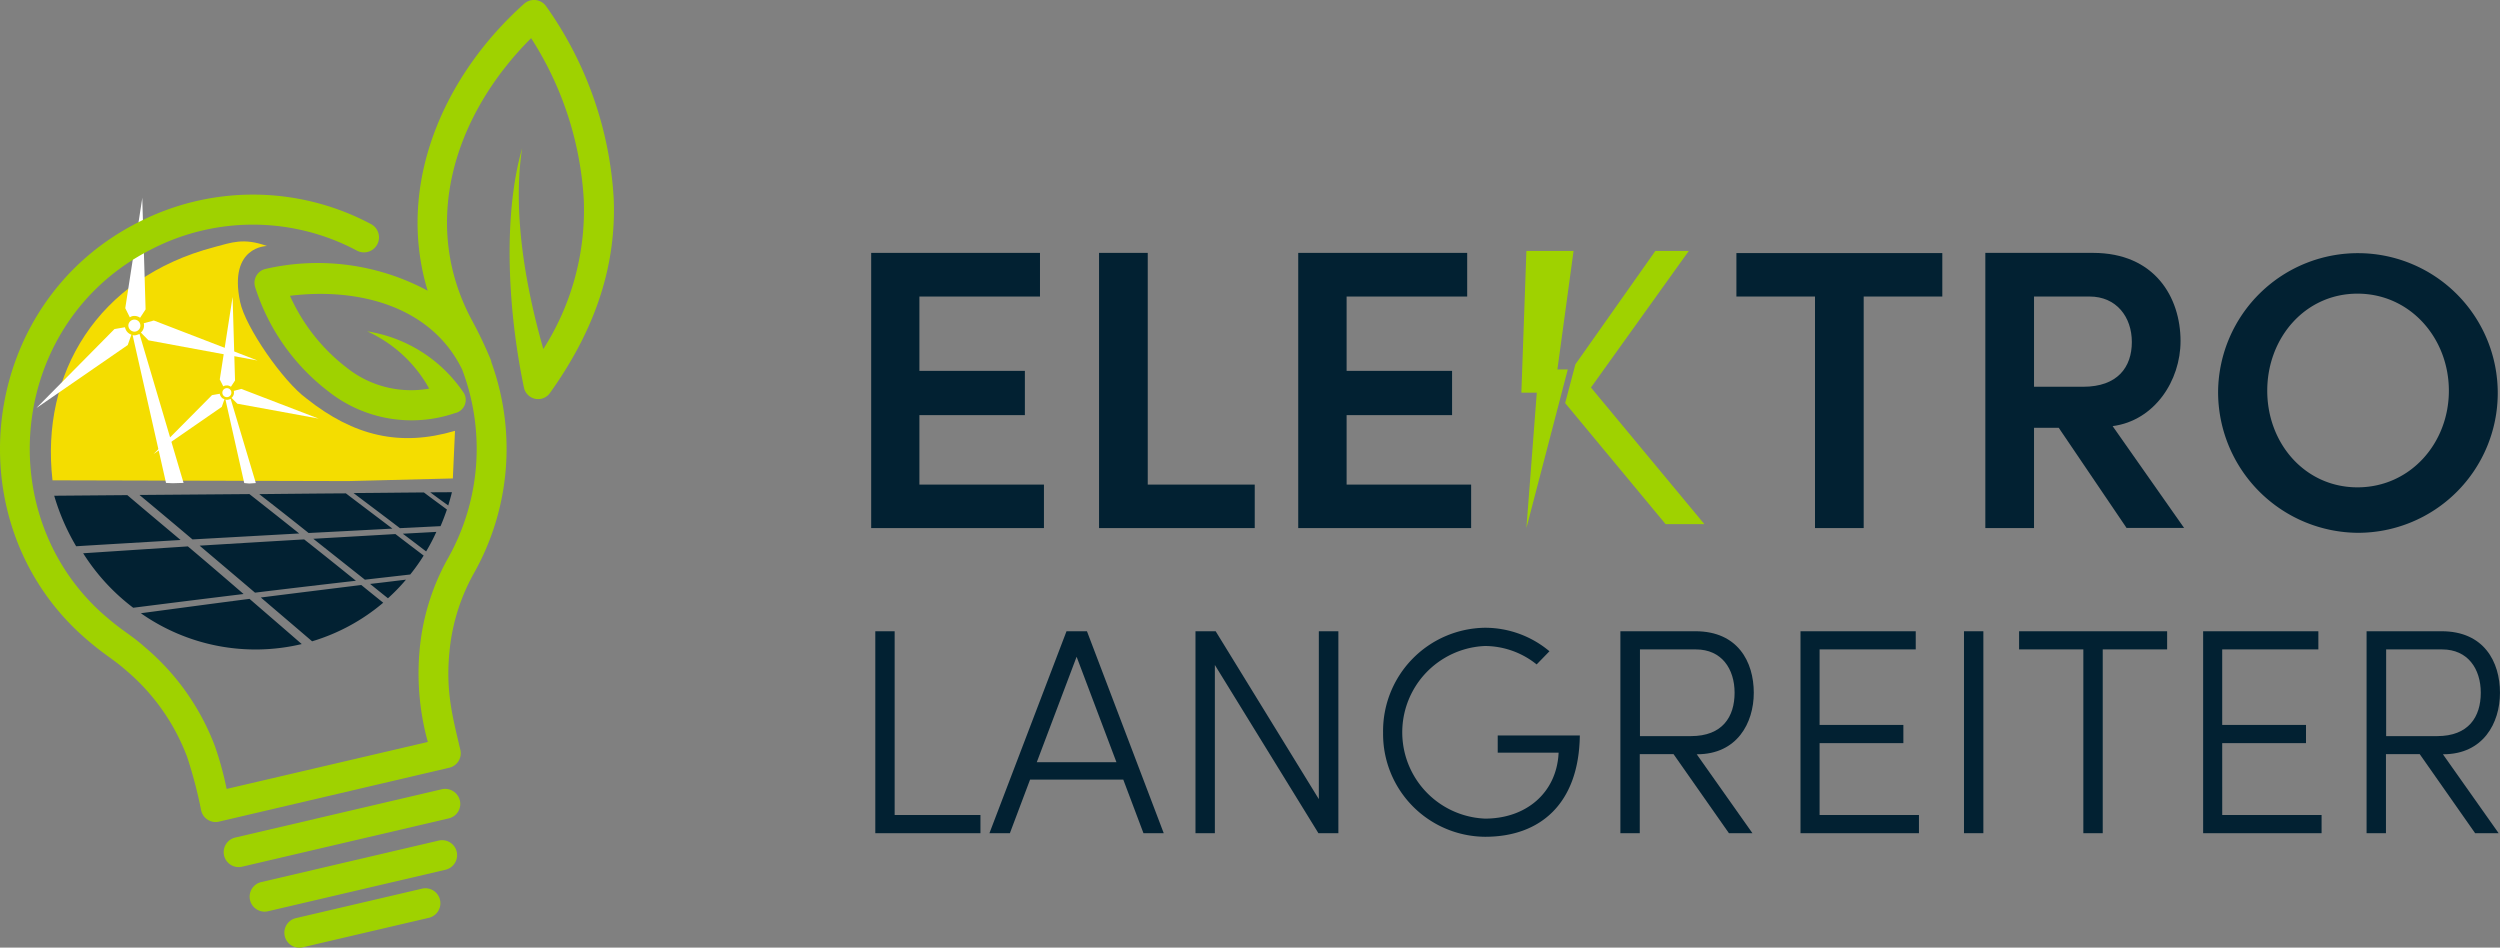 <?xml version="1.0" encoding="UTF-8"?>
<svg xmlns="http://www.w3.org/2000/svg" xmlns:xlink="http://www.w3.org/1999/xlink" id="logo" width="284.921" height="108" viewBox="0 0 284.921 108">
  <rect x="0" y="0" width="284.921" height="108" fill="#808080" stroke="none"/>
  <defs>
    <clipPath id="clip-path">
      <rect id="Rectangle_2" data-name="Rectangle 2" width="284.921" height="108" fill="none"></rect>
    </clipPath>
  </defs>
  <g id="Group_1" data-name="Group 1" clip-path="url(#clip-path)">
    <path id="Path_1" data-name="Path 1" d="M51.955,158.838c-13.342,3.5-19.83,14.455-18.438,26.579l33.676.087,11.95-.3.244-5.427c-6.245,1.844-11.515.609-16.907-3.67-2.7-1.966-6.993-8.175-7.584-11.028-1.339-6.366,3.061-6.366,3.061-6.366-2.7-.974-4.053-.383-6,.122" transform="translate(-27.533 -130.676)" fill="#f4dd00"></path>
    <path id="Path_2" data-name="Path 2" d="M87.278,218.941a1.07,1.07,0,0,1-.244.017c-.052,0-.087-.017-.139-.017L90.7,235.779l.748.035,1.252-.035L87.678,218.8a2.7,2.7,0,0,1-.4.139" transform="translate(-71.78 -180.742)" fill="#fff" fill-rule="evenodd"></path>
    <path id="Path_3" data-name="Path 3" d="M83.191,142.983h0a1.1,1.1,0,0,1,.591.209l.626-.957L84.026,129.5l-.035.3-1.9,12.3.522,1.044a.825.825,0,0,1,.574-.157" transform="translate(-67.815 -106.976)" fill="#fff" fill-rule="evenodd"></path>
    <path id="Path_4" data-name="Path 4" d="M34.245,214.941a1.2,1.2,0,0,1-.261-.539l-1.2.209L23.895,223.6l.244-.157,10.158-7.01.417-1.183a1.118,1.118,0,0,1-.47-.313" transform="translate(-19.739 -177.108)" fill="#fff" fill-rule="evenodd"></path>
    <path id="Path_5" data-name="Path 5" d="M105.323,214.455,93.774,210l-1.148.313a1.068,1.068,0,0,1-.017.574,1.029,1.029,0,0,1-.313.487l.87.887,12.437,2.3Z" transform="translate(-76.241 -173.473)" fill="#fff" fill-rule="evenodd"></path>
    <path id="Path_6" data-name="Path 6" d="M84.753,210.772a.688.688,0,0,0,.07-1.374.7.7,0,0,0-.731.644.721.721,0,0,0,.661.731" transform="translate(-69.464 -172.974)" fill="#fff" fill-rule="evenodd"></path>
    <path id="Path_7" data-name="Path 7" d="M147.973,261.406a.3.3,0,0,1-.174,0,.221.221,0,0,1-.1-.017l2.14,9.515.574.052.748-.052-2.87-9.6a.831.831,0,0,1-.313.1" transform="translate(-122.004 -215.85)" fill="#fff" fill-rule="evenodd"></path>
    <path id="Path_8" data-name="Path 8" d="M144.83,204.673h0a.871.871,0,0,1,.435.157l.47-.713-.278-9.515-.035.209L143.995,204l.4.783a.736.736,0,0,1,.435-.1" transform="translate(-118.948 -160.752)" fill="#fff" fill-rule="evenodd"></path>
    <path id="Path_9" data-name="Path 9" d="M108.336,258.4a.784.784,0,0,1-.191-.4l-.887.157-6.662,6.714.174-.122,7.6-5.253.313-.887a.56.56,0,0,1-.348-.209" transform="translate(-83.097 -213.124)" fill="#fff" fill-rule="evenodd"></path>
    <path id="Path_10" data-name="Path 10" d="M161.453,258.124l-8.645-3.322-.852.226a.921.921,0,0,1-.017.435.847.847,0,0,1-.244.365l.661.661,9.289,1.7Z" transform="translate(-125.308 -210.48)" fill="#fff" fill-rule="evenodd"></path>
    <path id="Path_11" data-name="Path 11" d="M146.16,255.323a.514.514,0,1,0-.47-.539.508.508,0,0,0,.47.539" transform="translate(-120.347 -210.063)" fill="#fff" fill-rule="evenodd"></path>
    <path id="Path_12" data-name="Path 12" d="M171.218,516.9l-23.587,5.514a1.707,1.707,0,0,0,.783,3.322L172,520.221a1.69,1.69,0,0,0,1.27-2.053,1.734,1.734,0,0,0-2.053-1.27" transform="translate(-120.861 -426.951)" fill="#9fd200"></path>
    <path id="Path_13" data-name="Path 13" d="M184.861,550.568l-20.23,4.731a1.707,1.707,0,0,0,.783,3.322l20.23-4.731a1.707,1.707,0,1,0-.783-3.322" transform="translate(-134.904 -454.759)" fill="#9fd200"></path>
    <path id="Path_14" data-name="Path 14" d="M202.2,581.968l-14.368,3.357a1.707,1.707,0,1,0,.783,3.322l14.368-3.357a1.707,1.707,0,0,0-.783-3.322" transform="translate(-154.069 -480.697)" fill="#9fd200"></path>
    <path id="Path_15" data-name="Path 15" d="M62.254.731a1.688,1.688,0,0,0-2.522-.3c-9.15,8.175-14.664,20.6-10.993,32.7a26.485,26.485,0,0,0-18.525-2.47,1.625,1.625,0,0,0-1.148,2.018A24.129,24.129,0,0,0,37.415,44.6a15.279,15.279,0,0,0,14.42,2.487l.07-.017a1.537,1.537,0,0,0,.957-2.279,16.285,16.285,0,0,0-11.011-7.027,15.287,15.287,0,0,1,7.062,6.523,11.756,11.756,0,0,1-9.445-2.418,21.23,21.23,0,0,1-6.419-8.158c7.915-.974,16.142,1.252,19.621,8.4A25.446,25.446,0,0,1,51.07,63.6a26.1,26.1,0,0,0-3.148,9.55,29.427,29.427,0,0,0,.835,11.411L25.83,89.913a37.9,37.9,0,0,0-1.322-4.836,27.418,27.418,0,0,0-7.915-11.254C14.646,72.1,14.124,72.1,11.532,69.8-1.166,58.238,1.2,36.6,17.168,28.458a25.215,25.215,0,0,1,23.5.1,1.712,1.712,0,1,0,1.6-3.027,28.625,28.625,0,0,0-26.648-.122C-2.349,34.6-5.271,59.09,9.236,72.31c2.557,2.3,3.444,2.609,5.149,4.105a23.924,23.924,0,0,1,6.94,9.845,50.7,50.7,0,0,1,1.6,6.105,1.69,1.69,0,0,0,2.053,1.27L51.191,87.5a1.69,1.69,0,0,0,1.27-2.053C51.539,81.494,50.7,78.537,51.3,73.58a22.647,22.647,0,0,1,2.748-8.315A28.892,28.892,0,0,0,56.01,41.313a2.316,2.316,0,0,0-.087-.33A47.339,47.339,0,0,0,53.8,36.529c-6.019-11.167-1.931-23.535,6.732-32.18a38.086,38.086,0,0,1,6,18.4,29.419,29.419,0,0,1-4.61,17.029C59.889,32.65,58.393,24.2,59.506,16.891c-2.3,8.071-1.513,19.1.209,27.292a1.653,1.653,0,0,0,3.009.539c4.8-6.732,7.549-13.968,7.219-22.091A41.921,41.921,0,0,0,62.254.731" transform="translate(0 0)" fill="#9fd200"></path>
    <path id="Path_16" data-name="Path 16" d="M576.291,192.107h14.194v4.957H570.795V165.7h19.238v4.975H576.291v8.471h12.02v5.044h-12.02Z" transform="translate(-471.508 -136.879)" fill="#022132"></path>
    <path id="Path_17" data-name="Path 17" d="M725.644,192.107h12.194v4.957H720.095V165.7h5.549Z" transform="translate(-594.838 -136.879)" fill="#022132"></path>
    <path id="Path_18" data-name="Path 18" d="M856.109,192.107H870.3v4.957H850.595V165.7h19.256v4.975H856.109v8.471h12.02v5.044h-12.02Z" transform="translate(-702.638 -136.879)" fill="#022132"></path>
    <path id="Path_19" data-name="Path 19" d="M1161.16,165.7v4.975H1152.2v26.388h-5.549V170.677h-8.958v-4.957h23.465Z" transform="translate(-939.798 -136.879)" fill="#022132"></path>
    <path id="Path_20" data-name="Path 20" d="M1316.9,197.064l-7.74-11.428h-2.818v11.428h-5.549V165.7h12.281c7.01,0,9.967,5.044,9.967,10.054,0,4.505-2.957,9.063-7.74,9.689l8.141,11.6h-6.54Zm-10.558-26.387v10.28h5.6c3.914,0,5.549-2.227,5.549-5.1s-1.774-5.184-4.818-5.184Z" transform="translate(-1074.528 -136.879)" fill="#022132"></path>
    <path id="Path_21" data-name="Path 21" d="M1453.295,178.848a15.936,15.936,0,1,1,15.933,16.194,16.044,16.044,0,0,1-15.933-16.194m26.3,0c0-6-4.418-11.063-10.419-11.063-5.966,0-10.28,5.044-10.28,11.063s4.314,11.011,10.28,11.011c6,0,10.419-5.01,10.419-11.011" transform="translate(-1200.501 -134.318)" fill="#022132"></path>
    <path id="Path_22" data-name="Path 22" d="M997.369,164.4h5.375l-1.844,13.516h1.183l-4.714,18.073,1.183-15.429h-1.757Z" transform="translate(-823.407 -135.805)" fill="#9fd200"></path>
    <path id="Path_23" data-name="Path 23" d="M1026.66,177.326l9.115-12.924h3.809l-11.15,15.568,12.924,15.568h-4.418l-11.446-13.794Z" transform="translate(-847.115 -135.805)" fill="#9fd200"></path>
    <path id="Path_24" data-name="Path 24" d="M575.686,434.545h9.793v2.07H573.495V413.6H575.7v20.943Z" transform="translate(-473.738 -341.658)" fill="#022132"></path>
    <path id="Path_25" data-name="Path 25" d="M665.846,436.615l-2.3-6.105H652.922l-2.3,6.105h-2.331l8.784-23.013h2.331l8.75,23.013Zm-12.159-8.088h9.08l-4.54-12.02Z" transform="translate(-535.527 -341.658)" fill="#022132"></path>
    <path id="Path_26" data-name="Path 26" d="M797.367,413.6h2.209v23.013H797.3L785.5,417.446v19.169h-2.209V413.6h2.3l11.759,19.134V413.6Z" transform="translate(-647.044 -341.658)" fill="#022132"></path>
    <path id="Path_27" data-name="Path 27" d="M906.195,423.252a11.769,11.769,0,0,1,11.62-11.95,11.434,11.434,0,0,1,7.341,2.679l-1.461,1.5a9.464,9.464,0,0,0-5.879-2.1,9.845,9.845,0,0,0,0,19.673c4.679,0,8.175-2.94,8.384-7.514h-6.94v-1.966h9.358c-.1,7.775-4.505,11.55-10.785,11.55a11.708,11.708,0,0,1-11.637-11.863" transform="translate(-748.567 -339.758)" fill="#022132"></path>
    <path id="Path_28" data-name="Path 28" d="M1070.392,427.622l6.349,8.993h-2.679l-6.314-9.01H1063.9v9.01h-2.209V413.6h8.558c4.818,0,6.645,3.479,6.645,7.01,0,3.479-1.931,7.01-6.453,7.01Zm-6.471-11.95v9.88h5.81c3.6,0,4.975-2.209,4.975-4.94s-1.479-4.94-4.4-4.94Z" transform="translate(-877.018 -341.658)" fill="#022132"></path>
    <path id="Path_29" data-name="Path 29" d="M1181.869,434.545h11.324v2.07h-13.5V413.6h13.133v2.07h-10.958v8.61h9.549v2.07h-9.549Z" transform="translate(-974.493 -341.658)" fill="#022132"></path>
    <rect id="Rectangle_1" data-name="Rectangle 1" width="2.209" height="23.013" transform="translate(223.832 71.944)" fill="#022132"></rect>
    <path id="Path_30" data-name="Path 30" d="M1339.767,413.6v2.07h-7.34v20.943h-2.209V415.672h-7.323V413.6Z" transform="translate(-1092.783 -341.658)" fill="#022132"></path>
    <path id="Path_31" data-name="Path 31" d="M1445.669,434.545h11.324v2.07h-13.5V413.6h13.133v2.07h-10.959v8.61h9.55v2.07h-9.55Z" transform="translate(-1192.406 -341.658)" fill="#022132"></path>
    <path id="Path_32" data-name="Path 32" d="M1559.292,427.622l6.349,8.993h-2.679l-6.314-9.01H1552.8v9.01h-2.209V413.6h8.558c4.818,0,6.645,3.479,6.645,7.01,0,3.479-1.931,7.01-6.453,7.01Zm-6.471-11.95v9.88h5.81c3.6,0,4.975-2.209,4.975-4.94s-1.479-4.94-4.4-4.94Z" transform="translate(-1280.876 -341.658)" fill="#022132"></path>
    <path id="Path_33" data-name="Path 33" d="M82.395,391.554c.035.017.052.052.087.07l-.052-.122Z" transform="translate(-68.063 -323.402)" fill="#9fd200"></path>
    <path id="Path_34" data-name="Path 34" d="M60.2,357.147a23.467,23.467,0,0,1-5.705-6.21c4.262-.278,8.21-.539,11.933-.783,2.087,1.757,4.192,3.566,6.349,5.427-3.879.47-8.054.992-12.576,1.566M94.746,348.5a20.809,20.809,0,0,1-1.165,2.227c-.887-.678-1.774-1.357-2.661-2.018,1.3-.07,2.592-.139,3.827-.209M93.3,351.2a20.989,20.989,0,0,1-1.531,2.157c-1.652.191-3.375.383-5.166.591-2-1.583-3.949-3.131-5.879-4.662,3.34-.191,6.436-.365,9.358-.539,1.061.818,2.14,1.635,3.218,2.453m-13.62-1.844c1.948,1.531,3.914,3.114,5.9,4.714-3.514.4-7.358.852-11.5,1.357-2.14-1.826-4.244-3.6-6.314-5.357,4.279-.261,8.262-.5,11.915-.713" transform="translate(-45.016 -287.882)" fill="#022132" fill-rule="evenodd"></path>
    <path id="Path_35" data-name="Path 35" d="M122.509,379.8a21.474,21.474,0,0,1-2.053,2.122c-.678-.539-1.374-1.1-2.035-1.635,1.409-.157,2.766-.33,4.088-.487m-11.88,7.34a22.737,22.737,0,0,1-18.334-3.514c4.453-.591,8.558-1.148,12.385-1.635,1.931,1.67,3.931,3.392,5.949,5.149m9.289-4.714a22.492,22.492,0,0,1-8.106,4.4c-1.983-1.7-3.931-3.357-5.845-4.992,4.122-.522,7.949-.991,11.446-1.426.818.661,1.652,1.339,2.5,2.018" transform="translate(-76.241 -313.737)" fill="#022132" fill-rule="evenodd"></path>
    <path id="Path_36" data-name="Path 36" d="M80.825,322.5c-.122.522-.278,1.026-.417,1.513-.7-.5-1.374-.991-2.053-1.5ZM38,328.66a25.189,25.189,0,0,1-2.5-5.758l8.332-.07c1.983,1.687,4,3.375,6.071,5.114-3.705.226-7.654.452-11.9.713m7.219-5.845q6.732-.052,12.524-.1c1.861,1.461,3.757,2.957,5.671,4.488-3.722.209-7.793.435-12.159.678q-3.053-2.583-6.036-5.062m13.637-.1c3.514-.035,6.8-.07,9.88-.087,1.739,1.322,3.514,2.661,5.305,4.018-2.974.157-6.158.33-9.55.5q-2.844-2.27-5.636-4.436m21.4,1.757c-.226.644-.452,1.27-.731,1.9-1.5.07-3.027.157-4.627.226-1.774-1.357-3.548-2.679-5.288-4,2.853-.017,5.5-.052,8.019-.07.87.661,1.757,1.3,2.627,1.948" transform="translate(-29.321 -266.404)" fill="#022132" fill-rule="evenodd"></path>
  </g>
</svg>
